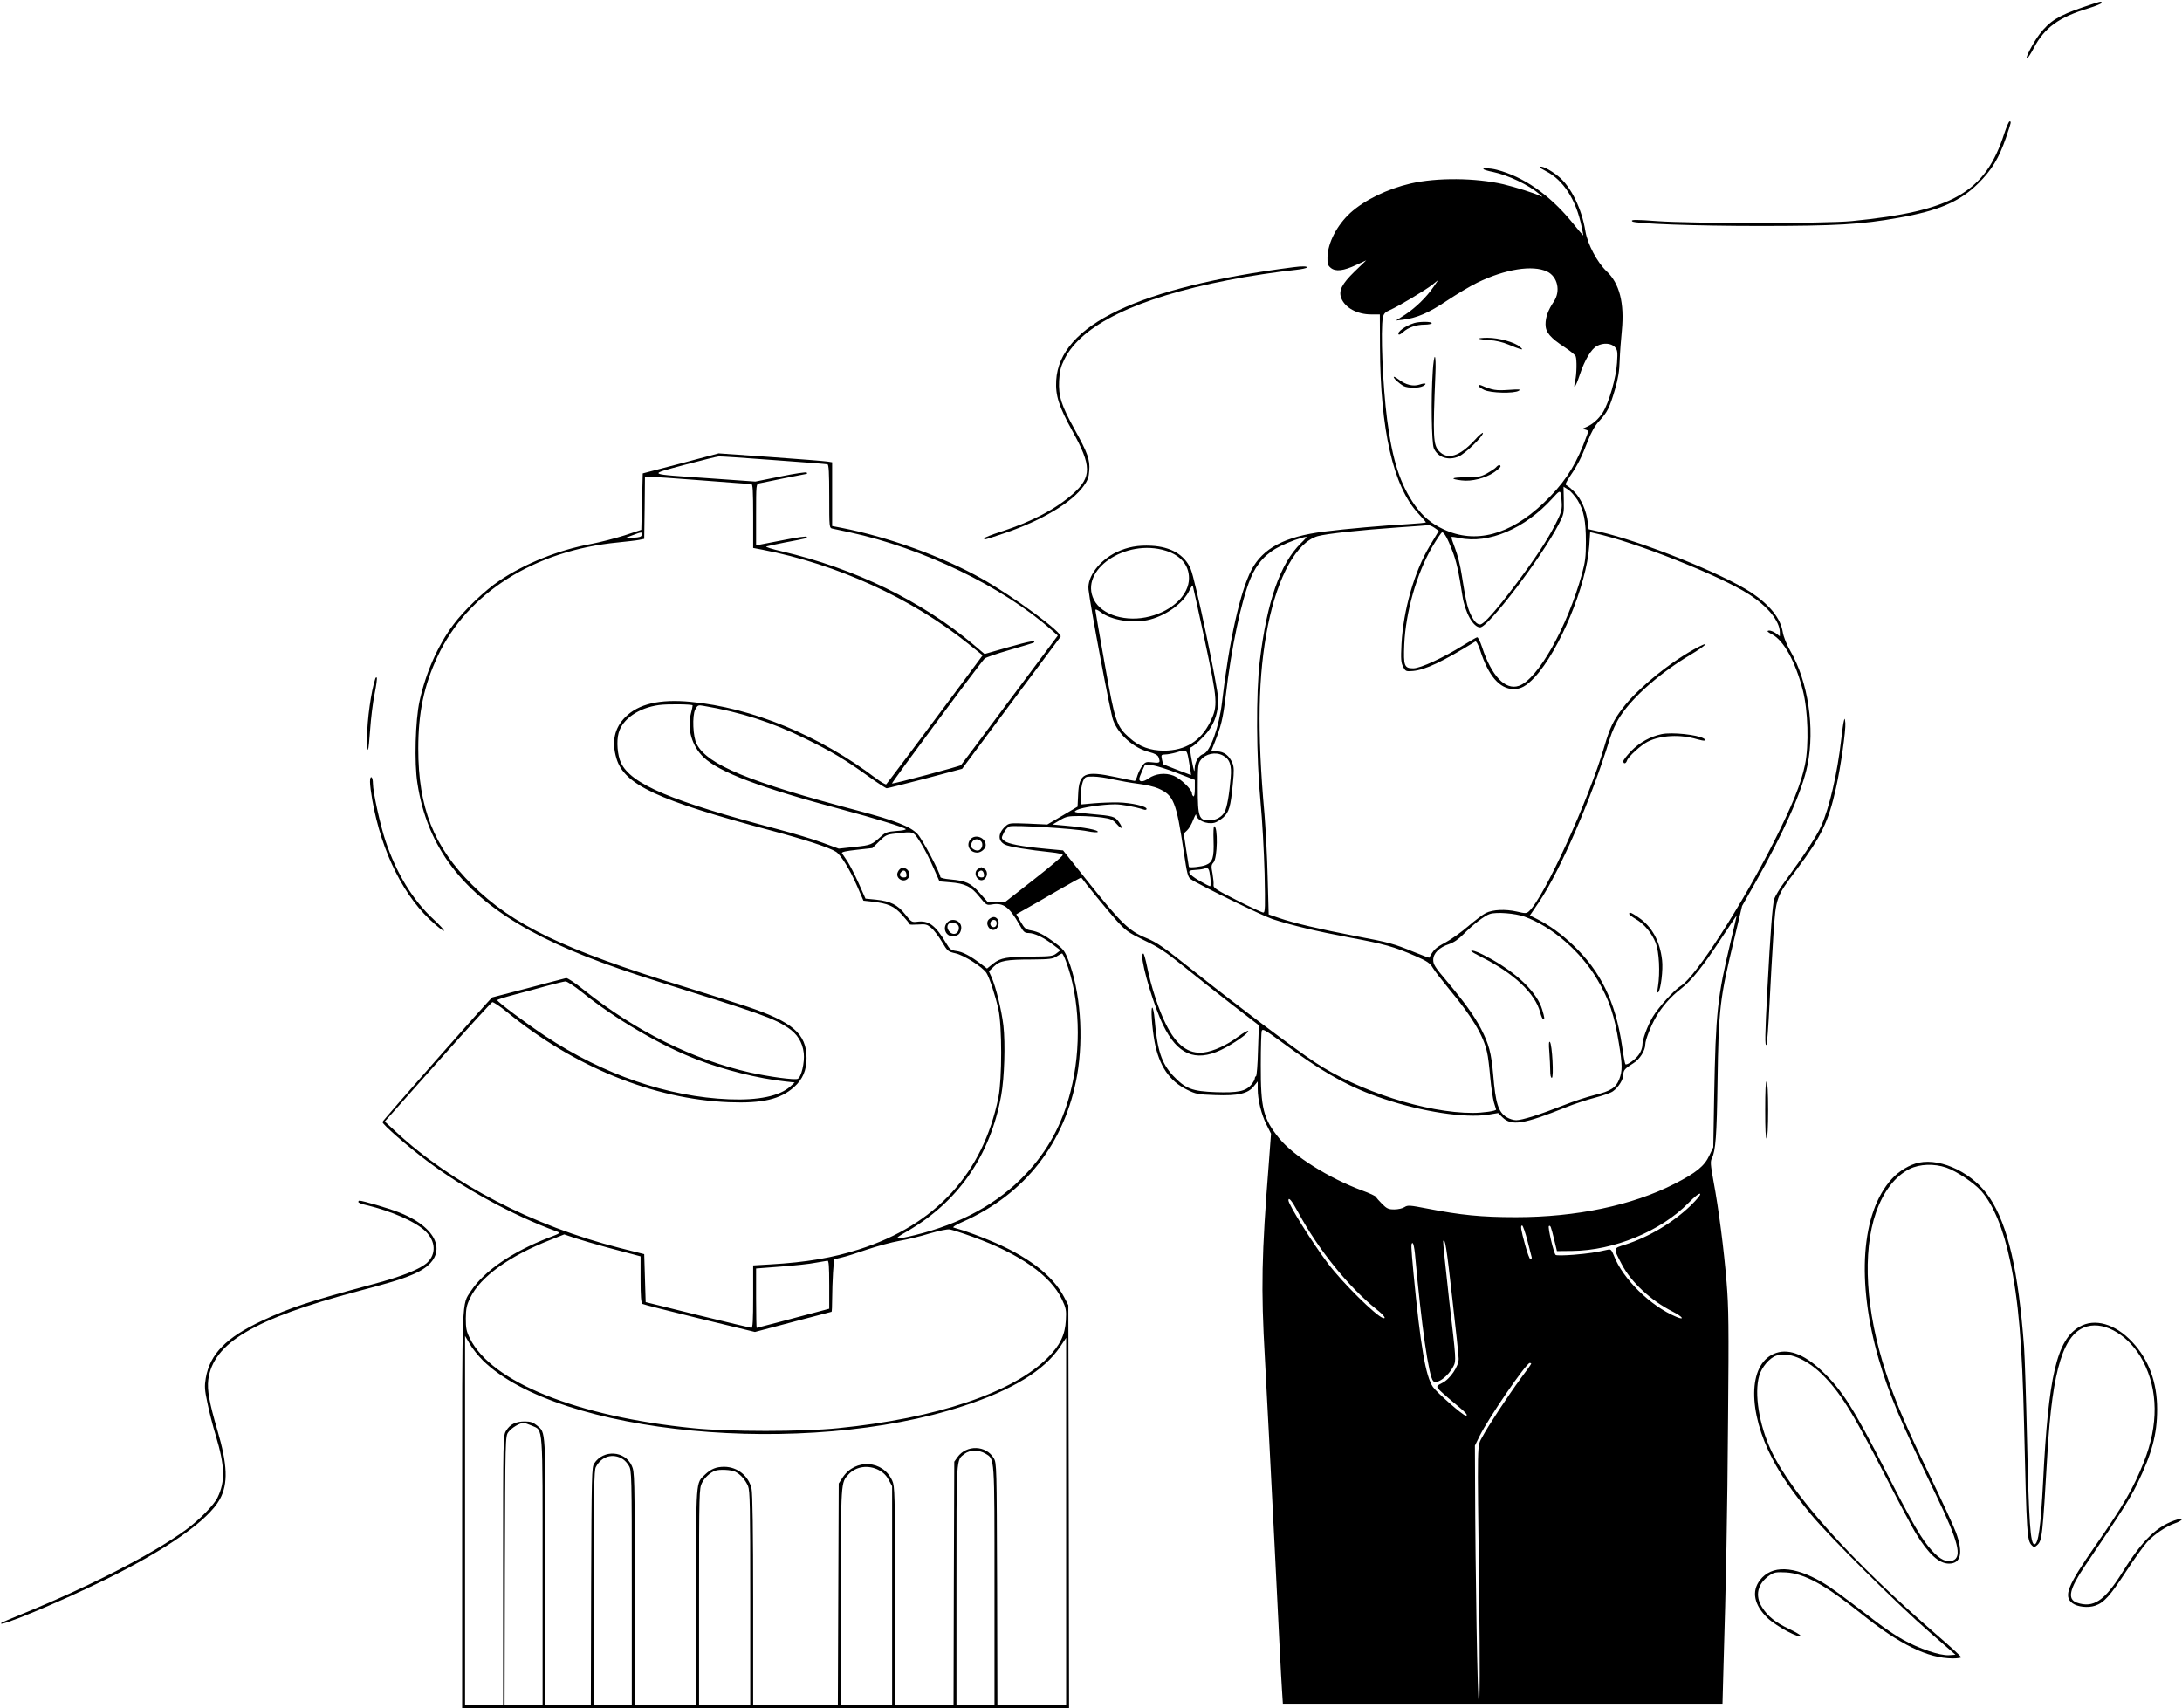 <?xml version="1.0" standalone="no"?>
<!DOCTYPE svg PUBLIC "-//W3C//DTD SVG 20010904//EN"
 "http://www.w3.org/TR/2001/REC-SVG-20010904/DTD/svg10.dtd">
<svg version="1.0" xmlns="http://www.w3.org/2000/svg"
 width="1492pt" height="1168pt" viewBox="0 0 1492 1168"
 preserveAspectRatio="xMidYMid meet">

<g transform="translate(0,1168) scale(0.1,-0.1)"
fill="#000000" stroke="none">
<path d="M14244 11631 c-170 -58 -229 -95 -299 -186 -43 -57 -99 -165 -86
-165 6 0 27 32 48 72 73 139 172 211 376 272 48 15 87 31 87 36 0 14 -1 13
-126 -29z"/>
<path d="M13705 10768 c-130 -404 -353 -532 -1045 -600 -179 -17 -1100 -17
-1329 0 -148 11 -183 11 -170 -2 16 -16 435 -31 869 -31 525 0 698 10 953 56
274 48 419 111 543 234 93 92 143 174 191 315 36 106 37 110 24 110 -5 0 -21
-37 -36 -82z"/>
<path d="M10530 10535 c0 -2 18 -14 40 -25 120 -61 206 -195 244 -377 8 -35
13 -63 11 -63 -1 0 -39 44 -83 99 -151 182 -326 303 -507 350 -46 12 -102 14
-91 4 4 -4 33 -13 65 -19 104 -22 243 -88 318 -152 23 -19 24 -21 5 -12 -40
19 -165 59 -252 80 -189 44 -454 47 -635 5 -159 -37 -315 -113 -412 -201 -91
-84 -154 -204 -156 -303 -1 -45 2 -56 23 -73 33 -27 88 -20 175 21 l67 31 -80
-77 c-87 -85 -110 -131 -91 -181 25 -66 109 -112 204 -112 l60 0 1 -223 c2
-565 91 -953 259 -1135 30 -33 55 -62 55 -64 0 -3 -55 -8 -122 -12 -162 -9
-423 -32 -573 -51 -270 -34 -419 -113 -498 -262 -77 -148 -152 -482 -201 -903
-19 -167 -81 -341 -126 -355 -33 -10 -60 -54 -61 -99 -1 -33 -5 -23 -19 49
-10 50 -15 91 -10 93 24 9 88 69 122 113 46 61 68 132 68 216 0 74 -158 825
-189 894 -41 95 -135 150 -267 157 -93 5 -163 -8 -238 -43 -118 -56 -203 -169
-193 -257 12 -112 150 -845 168 -892 37 -100 141 -192 249 -219 35 -9 56 -21
61 -33 15 -39 11 -43 -39 -37 -44 5 -51 3 -70 -22 -12 -15 -27 -45 -34 -66 -6
-22 -15 -39 -19 -39 -5 0 -62 12 -128 26 -216 46 -253 29 -259 -120 l-4 -82
-103 -61 -104 -61 -131 6 c-128 5 -131 4 -156 -19 -51 -47 -52 -99 -3 -124 27
-15 165 -37 318 -53 41 -4 76 -12 78 -18 2 -6 -86 -81 -195 -166 l-198 -155
-61 1 -62 1 -54 61 c-61 67 -92 81 -202 91 -36 3 -65 10 -65 16 0 27 -122 257
-156 294 -48 51 -154 93 -409 160 -740 195 -1027 313 -1101 455 -26 49 -32
194 -10 237 16 29 20 31 54 25 255 -43 472 -113 697 -224 180 -88 272 -143
435 -260 61 -44 117 -80 123 -80 7 0 125 30 264 66 l252 67 332 446 c183 245
336 451 341 457 19 25 -321 275 -542 399 -266 150 -639 284 -957 346 l-63 12
0 218 0 218 -32 5 c-18 3 -193 17 -388 31 l-356 25 -259 -69 -260 -68 -5 -193
-5 -193 -115 -38 c-63 -20 -167 -47 -230 -59 -219 -40 -453 -134 -626 -251
-100 -67 -241 -202 -314 -300 -107 -144 -188 -327 -231 -522 -29 -130 -37
-425 -15 -562 67 -439 311 -758 771 -1009 224 -122 488 -227 888 -352 689
-215 778 -247 874 -311 65 -43 100 -99 109 -174 7 -64 -17 -166 -42 -176 -23
-9 -191 14 -324 43 -388 87 -786 284 -1139 566 -57 46 -111 82 -120 80 -9 -2
-125 -32 -259 -68 -134 -35 -245 -64 -246 -64 -8 0 -751 -843 -751 -852 0 -17
168 -163 303 -265 251 -189 590 -374 887 -483 30 -11 29 -12 -55 -44 -250 -97
-439 -227 -530 -364 -63 -96 -60 -15 -60 -1499 l0 -1353 2075 0 2075 0 -2
1378 -3 1377 -28 54 c-78 152 -257 287 -522 394 -60 25 -135 52 -165 62 -30 9
-62 19 -70 21 -9 3 17 19 60 38 428 189 703 540 785 1003 46 264 22 577 -61
790 -23 60 -34 74 -88 114 -77 58 -117 78 -167 87 -35 6 -44 14 -70 59 l-30
51 58 33 c32 17 131 75 221 127 90 52 164 93 166 91 24 -35 187 -234 239 -292
65 -72 79 -82 191 -137 99 -47 147 -79 266 -175 80 -65 229 -183 331 -262
l187 -144 -6 -172 c-2 -95 -9 -173 -13 -175 -5 -2 -9 -10 -9 -17 0 -7 -11 -27
-25 -43 -37 -44 -92 -55 -242 -50 -162 6 -207 23 -292 113 -79 85 -108 173
-126 388 -4 42 -11 77 -16 77 -11 0 -2 -136 16 -235 31 -163 101 -267 221
-326 61 -30 74 -33 193 -37 157 -6 225 10 265 61 l26 32 0 -50 c0 -76 25 -175
60 -245 l31 -62 -15 -201 c-50 -633 -54 -857 -27 -1332 11 -203 41 -777 66
-1275 24 -498 47 -947 51 -997 l6 -93 1503 0 1503 0 6 222 c19 634 27 1061 32
1728 6 627 4 764 -10 932 -18 223 -54 503 -90 694 -20 111 -22 133 -10 155 25
50 33 156 38 514 8 514 14 570 118 1000 l50 210 88 155 c199 351 324 633 359
807 52 254 5 570 -116 780 -27 47 -48 99 -53 132 -16 94 -87 183 -215 269
-193 128 -746 350 -1045 418 l-67 15 -6 47 c-9 79 -46 163 -91 208 -23 23 -47
43 -55 46 -11 3 -4 19 26 64 52 76 77 126 120 238 25 64 48 104 78 137 55 59
71 91 107 213 22 75 31 127 33 201 2 55 9 148 15 206 18 186 -16 321 -104 404
-65 61 -130 185 -145 272 -24 154 -100 309 -185 377 -57 47 -126 80 -126 61z
m49 -712 c72 -35 94 -134 45 -206 -38 -57 -56 -105 -56 -155 0 -54 32 -92 133
-158 37 -24 69 -51 73 -60 9 -23 7 -123 -3 -166 -17 -72 3 -47 31 39 34 102
79 178 119 198 42 22 94 19 120 -7 19 -21 21 -31 16 -108 -6 -102 -56 -275
-97 -340 -31 -48 -70 -82 -117 -102 -27 -11 -27 -12 -5 -15 12 -3 22 -8 22
-12 0 -5 -16 -48 -35 -96 -65 -161 -140 -271 -271 -395 -230 -219 -466 -281
-682 -180 -86 40 -141 87 -196 163 -101 143 -154 305 -191 587 -30 229 -46
615 -29 700 6 25 15 36 48 50 56 24 240 134 290 173 l40 32 -32 -47 c-48 -70
-122 -142 -193 -189 l-64 -41 50 6 c97 13 173 46 299 130 68 45 161 101 207
123 191 93 379 123 478 76z m-5289 -1289 c195 -14 361 -27 368 -29 9 -3 12
-56 12 -219 0 -215 0 -216 23 -221 12 -3 65 -14 117 -25 503 -109 1047 -372
1379 -667 l44 -39 -328 -439 c-180 -242 -330 -443 -334 -447 -7 -8 -462 -129
-472 -126 -6 3 603 824 634 855 7 7 85 34 172 59 88 25 162 48 164 50 18 18
-31 9 -172 -31 l-165 -47 -73 62 c-356 300 -813 523 -1314 640 -66 15 -113 30
-105 33 8 3 65 15 125 27 155 29 156 30 151 39 -3 5 -68 -4 -143 -19 -76 -15
-153 -30 -170 -33 l-33 -6 0 209 c0 209 0 210 23 215 29 7 319 65 324 65 2 0
2 4 -1 9 -3 4 -83 -7 -178 -27 l-173 -35 -310 22 c-443 31 -429 23 -175 92
118 31 224 58 235 58 11 1 180 -10 375 -25z m-490 -139 c179 -14 331 -25 338
-25 9 0 12 -50 12 -219 l0 -218 63 -12 c511 -99 1021 -332 1409 -644 l97 -78
-146 -197 c-183 -247 -503 -674 -513 -685 -3 -4 -36 15 -72 42 -387 293 -846
482 -1266 522 -212 20 -356 -14 -447 -105 -74 -75 -94 -168 -60 -282 53 -180
279 -286 1057 -493 229 -61 401 -117 445 -146 34 -23 95 -122 145 -237 l42
-97 56 -6 c115 -13 154 -31 209 -92 28 -31 51 -60 51 -63 0 -4 26 -4 58 -2 52
4 61 1 90 -23 18 -15 50 -57 72 -94 39 -66 42 -68 94 -80 58 -13 184 -93 211
-134 21 -33 60 -152 82 -249 25 -117 25 -473 0 -601 -104 -517 -428 -872 -952
-1040 -181 -58 -363 -89 -607 -103 l-118 -7 0 -213 c0 -165 -3 -214 -12 -214
-7 1 -173 40 -368 88 l-355 88 -5 164 -5 164 -170 43 c-590 150 -1142 436
-1527 793 l-77 71 361 406 c199 223 367 407 374 410 7 2 51 -27 99 -66 460
-377 1006 -598 1520 -618 228 -9 352 20 445 104 59 53 85 114 85 198 0 166
-96 248 -410 353 -66 22 -259 83 -430 136 -818 251 -1170 421 -1446 695 -264
262 -369 528 -369 933 0 245 39 430 131 627 204 437 664 727 1238 782 58 6
122 13 141 17 l35 7 3 213 2 212 33 0 c17 0 178 -11 357 -25z m5987 -135 c43
-71 57 -142 57 -285 0 -100 -4 -137 -27 -220 -101 -365 -303 -722 -432 -765
-93 -31 -187 69 -251 265 -13 39 -28 69 -34 67 -6 -1 -47 -25 -92 -53 -137
-86 -295 -159 -344 -159 -62 0 -68 16 -62 164 10 221 85 484 190 664 33 56 64
102 69 102 14 0 38 -43 69 -125 28 -71 43 -138 70 -311 18 -114 74 -214 121
-214 55 0 420 478 537 705 35 67 37 74 35 163 l-2 94 32 -20 c17 -11 46 -44
64 -72z m-108 -27 c1 -43 -7 -67 -42 -135 -58 -113 -138 -235 -272 -413 -134
-178 -220 -275 -244 -275 -24 0 -46 26 -70 80 -20 46 -29 90 -57 264 -8 55
-28 134 -44 175 -16 41 -28 77 -25 79 2 2 27 -1 55 -7 198 -42 448 64 635 271
45 50 51 53 57 34 3 -12 6 -44 7 -73z m-869 -163 l28 -20 -63 -105 c-104 -173
-180 -439 -192 -670 -5 -103 -3 -126 11 -154 17 -32 19 -33 69 -29 83 8 201
63 424 201 7 5 19 -17 34 -60 57 -176 133 -263 228 -265 50 0 87 20 144 80
170 183 356 630 374 900 l6 93 31 -7 c274 -59 859 -291 1055 -418 129 -83 210
-183 211 -259 l0 -28 -29 22 c-16 11 -37 19 -47 17 -15 -3 -9 -9 23 -26 80
-42 159 -185 210 -381 36 -138 43 -376 15 -511 -27 -129 -86 -275 -212 -525
-220 -435 -535 -923 -636 -986 -46 -28 -152 -145 -192 -211 -38 -64 -72 -156
-72 -196 0 -16 -10 -44 -23 -62 -22 -33 -83 -77 -93 -67 -3 2 -14 62 -24 133
-45 297 -146 503 -333 681 -80 76 -161 135 -244 177 l-52 26 64 94 c142 210
360 712 481 1110 17 55 44 115 74 160 88 134 274 297 483 421 97 58 134 94 56
54 -182 -92 -423 -287 -525 -423 -63 -83 -87 -134 -124 -261 -107 -366 -414
-1037 -516 -1127 -17 -15 -24 -15 -84 -1 -76 17 -161 14 -210 -10 -19 -9 -73
-50 -119 -89 -46 -40 -117 -91 -158 -113 -67 -36 -81 -49 -110 -104 -1 -1 -48
16 -104 39 -142 58 -166 65 -404 110 -240 46 -419 88 -520 123 l-70 24 -7 254
c-3 140 -14 335 -22 434 -51 574 -44 946 24 1289 68 338 197 569 341 610 63
17 283 41 554 60 105 7 196 14 203 15 8 0 27 -8 42 -19z m-5422 -47 c-2 -14
-15 -18 -58 -20 l-55 -2 50 19 c63 24 67 24 63 3z m4508 -57 c-142 -138 -233
-399 -282 -807 -26 -214 -24 -661 5 -959 12 -124 24 -345 28 -492 5 -235 4
-268 -9 -268 -8 0 -89 37 -179 83 -142 72 -164 86 -161 105 2 12 -2 47 -7 78
-10 50 -9 60 7 77 27 30 31 247 4 247 -4 0 -6 -44 -4 -97 4 -118 -6 -149 -53
-168 -28 -12 -114 -21 -116 -12 0 1 -8 53 -18 115 l-17 112 23 22 c13 12 32
44 42 72 11 28 20 44 20 35 2 -37 72 -68 125 -55 14 3 41 20 60 36 40 36 51
73 66 232 9 87 8 113 -3 140 -22 52 -58 79 -105 80 l-41 0 21 52 c48 121 60
170 79 326 39 335 107 654 170 805 42 102 108 174 203 220 60 30 146 61 179
64 5 1 -12 -19 -37 -43z m-924 -52 c102 -32 158 -99 158 -188 0 -112 -111
-221 -267 -261 -160 -42 -329 8 -383 114 -103 203 217 421 492 335z m264 -604
c91 -425 93 -457 39 -566 -64 -131 -169 -196 -315 -197 -95 0 -171 28 -237 88
-89 80 -98 105 -169 504 -35 196 -64 362 -64 369 0 8 13 3 35 -13 75 -58 229
-81 340 -51 116 31 229 115 269 201 11 22 21 36 22 30 2 -5 38 -170 80 -365z
m-3500 -453 c1 -1 -4 -27 -12 -57 -27 -103 7 -222 87 -298 106 -102 383 -207
948 -358 217 -58 420 -120 434 -133 5 -5 -24 -11 -63 -13 -61 -5 -76 -10 -103
-35 -67 -60 -70 -62 -182 -74 l-110 -12 -112 41 c-61 23 -199 64 -305 92 -727
191 -1003 308 -1072 454 -24 50 -32 148 -16 204 25 95 137 172 276 191 56 8
222 6 230 -2z m3395 -392 c9 -47 14 -85 13 -85 -3 0 -189 72 -190 74 -1 0 -5
16 -9 34 -6 30 -5 32 22 33 15 0 48 6 73 13 78 23 75 25 91 -69z m229 50 c49
-25 63 -66 55 -154 -10 -119 -25 -201 -41 -232 -17 -35 -61 -59 -106 -59 -70
0 -78 23 -78 223 0 151 2 166 21 191 33 42 101 56 149 31z m-311 -121 l121
-47 0 -59 c0 -37 -4 -57 -10 -53 -5 3 -10 13 -10 21 0 26 -80 102 -126 120
-57 22 -124 14 -171 -19 -35 -25 -63 -26 -63 -3 0 6 9 31 20 55 l20 44 49 -6
c27 -3 104 -27 170 -53z m-436 -44 c46 -10 124 -24 173 -30 49 -6 109 -20 133
-31 107 -47 124 -89 176 -439 21 -141 27 -167 46 -181 45 -33 486 -249 560
-274 129 -42 299 -83 523 -125 242 -45 309 -64 451 -126 85 -37 103 -50 122
-82 12 -20 63 -86 113 -147 156 -188 233 -315 258 -430 7 -27 16 -105 22 -173
6 -67 18 -144 25 -170 8 -26 15 -48 15 -49 0 -10 -91 -23 -160 -23 -318 0
-782 149 -1080 347 -139 92 -528 385 -825 621 -211 168 -251 196 -330 229
-115 47 -171 102 -399 388 l-167 210 -117 11 c-169 16 -259 33 -284 54 -22 18
-22 19 -5 54 9 20 27 40 39 45 29 11 448 -15 535 -33 35 -7 66 -9 69 -5 8 13
-91 32 -230 44 l-79 7 49 29 c44 26 58 29 134 29 47 0 117 -5 155 -10 63 -9
73 -14 103 -47 35 -40 44 -28 12 17 -26 37 -40 41 -190 54 -123 12 -125 12
-95 28 32 17 177 38 260 38 45 0 133 -16 193 -35 13 -5 22 -3 22 4 0 18 -106
42 -193 44 -45 1 -121 -2 -169 -6 l-88 -8 0 61 c0 33 7 76 14 95 15 34 17 35
70 35 30 0 93 -9 139 -20z m-1319 -431 c25 -39 64 -115 87 -169 l43 -97 70 -6
c104 -8 146 -28 202 -98 47 -58 49 -60 86 -54 78 14 119 -16 188 -137 28 -51
36 -58 63 -58 41 -1 99 -28 165 -78 l53 -40 -27 -21 c-24 -19 -40 -21 -158
-22 -182 -1 -224 -8 -275 -48 l-42 -34 -42 32 c-74 56 -126 83 -168 88 -36 5
-45 12 -68 51 -74 125 -121 160 -201 149 -35 -4 -39 -2 -80 50 -52 66 -100 90
-200 101 l-72 7 -47 106 c-26 58 -61 125 -77 150 -16 24 -33 49 -37 55 -4 8
27 15 101 23 l107 12 47 46 c42 42 52 47 110 53 130 15 121 18 172 -61z m1982
-242 c4 -31 3 -57 -2 -57 -5 0 -38 17 -74 38 -78 46 -90 72 -33 73 21 1 49 4
63 8 34 11 38 5 46 -62z m2148 -265 c188 -68 386 -239 499 -432 81 -138 116
-242 147 -437 24 -147 24 -184 2 -243 -23 -58 -58 -81 -170 -108 -49 -12 -146
-44 -214 -71 -160 -63 -281 -101 -321 -101 -18 0 -46 9 -64 20 -58 35 -77 95
-93 292 -13 148 -29 208 -83 313 -47 90 -114 183 -240 333 -74 87 -87 108 -87
138 0 45 41 86 108 108 32 11 65 33 98 67 64 65 145 128 181 139 45 15 172 5
237 -18z m1409 -174 c-90 -376 -101 -478 -112 -1053 l-6 -350 -27 -56 c-33
-72 -89 -118 -238 -194 -290 -148 -672 -228 -1085 -228 -236 0 -376 14 -607
59 -119 23 -132 24 -154 10 -13 -9 -44 -16 -70 -16 -40 0 -51 5 -84 38 -20 20
-39 42 -41 47 -2 6 -44 26 -94 44 -229 85 -471 237 -568 357 -109 134 -127
204 -126 504 0 118 3 223 7 232 6 14 25 3 117 -64 301 -223 483 -325 720 -403
263 -88 552 -131 706 -108 l73 12 29 -29 c63 -61 141 -49 434 68 56 23 145 52
199 66 54 14 109 33 123 44 38 27 71 81 71 113 0 31 11 43 69 79 42 25 81 86
81 128 0 30 38 127 73 187 43 74 102 140 169 192 74 57 152 154 281 351 55 83
101 152 102 152 1 0 -18 -82 -42 -182z m-4544 -132 c95 -254 107 -593 31 -890
-56 -222 -156 -406 -307 -565 -188 -200 -445 -341 -758 -417 -140 -34 -151
-30 -61 21 355 202 578 522 652 935 22 120 29 354 15 477 -13 108 -50 259 -80
329 l-19 42 34 33 c41 40 83 48 264 48 117 1 139 4 165 21 17 11 33 20 37 20
4 0 16 -24 27 -54z m-3308 -212 c226 -182 535 -363 782 -458 187 -72 421 -131
607 -151 l64 -7 -31 -28 c-73 -65 -217 -95 -418 -87 -418 17 -858 168 -1256
432 -134 89 -328 234 -329 246 0 4 55 21 123 39 67 17 167 45 222 60 55 15
109 28 121 29 11 1 60 -31 115 -75z m7579 -1458 c-123 -118 -286 -215 -448
-267 -83 -26 -82 -21 -24 -132 63 -123 202 -252 350 -326 67 -34 86 -61 25
-36 -178 74 -367 260 -428 420 -15 37 -21 44 -39 40 -89 -20 -131 -26 -234
-35 -64 -5 -120 -6 -125 -1 -14 14 -55 191 -46 197 11 6 13 1 37 -96 l18 -75
105 1 c285 3 605 135 794 328 43 44 74 68 80 63 6 -5 -19 -36 -65 -81z m-2685
-43 c140 -259 344 -511 538 -667 51 -40 70 -67 42 -58 -49 17 -275 240 -373
370 -104 137 -272 405 -272 434 0 26 24 -3 65 -79z m1570 -200 c15 -60 28
-110 29 -113 1 -3 -3 -7 -9 -10 -5 -3 -21 40 -36 95 -30 108 -34 135 -21 135
5 0 22 -48 37 -107z m-3795 30 c322 -116 535 -266 611 -428 28 -59 31 -73 27
-143 -5 -99 -39 -170 -122 -254 -237 -240 -762 -417 -1436 -484 -243 -25 -747
-25 -990 0 -793 79 -1380 315 -1527 614 -24 48 -28 69 -28 137 1 67 5 89 30
140 69 144 266 286 552 398 l91 36 74 -25 c40 -13 141 -43 223 -65 83 -22 167
-44 188 -50 l37 -10 0 -159 c0 -110 4 -161 12 -166 6 -4 182 -49 391 -100
l379 -92 261 69 c143 38 262 69 263 69 2 0 4 40 4 88 0 49 3 130 6 180 l7 91
51 12 c28 6 107 31 176 55 69 23 168 50 220 59 52 9 145 31 205 50 66 19 122
31 140 28 17 -3 86 -25 155 -50z m3280 -418 c24 -209 44 -396 44 -416 1 -51
-59 -140 -113 -166 -36 -18 -39 -22 -27 -39 8 -10 55 -53 105 -94 84 -69 104
-90 83 -90 -18 0 -198 158 -224 196 -50 73 -85 277 -133 779 -17 187 -18 205
-6 205 5 0 12 -33 16 -72 45 -498 94 -840 125 -872 25 -25 104 33 139 103 18
36 18 41 -29 441 -25 223 -44 409 -42 413 13 25 23 -41 62 -388z m-4260 90 l0
-164 -37 -10 c-243 -65 -456 -121 -459 -121 -2 0 -4 91 -4 203 l0 203 168 13
c92 7 199 18 237 26 39 7 76 13 83 14 9 1 12 -38 12 -164z m-2367 -519 c517
-507 2204 -666 3285 -310 336 110 553 243 662 406 l40 60 0 -1256 0 -1256
-235 0 -235 0 -2 828 c-3 806 -3 828 -23 861 -53 89 -186 93 -248 7 l-22 -31
-3 -833 -2 -832 -200 0 -200 0 0 748 c0 703 -2 749 -19 787 -63 141 -253 153
-339 22 l-27 -41 -3 -758 -3 -758 -289 0 -290 0 0 718 c0 456 -4 733 -11 762
-20 88 -96 149 -186 150 -55 0 -91 -14 -132 -53 -64 -61 -61 -24 -61 -837 l0
-740 -210 0 -210 0 0 798 c0 764 -1 799 -20 839 -46 103 -194 113 -257 16 -17
-25 -18 -76 -21 -840 l-2 -813 -155 0 -155 0 0 910 c0 996 3 951 -59 1003 -26
21 -43 27 -82 27 -62 0 -101 -19 -128 -63 -21 -34 -21 -38 -21 -956 l0 -921
-130 0 -130 0 0 1263 0 1262 32 -55 c17 -30 58 -81 91 -114z m7167 -21 c0 -3
-31 -47 -69 -97 -90 -123 -225 -328 -265 -403 -37 -72 -35 15 -22 -1077 6
-492 5 -738 -2 -738 -9 0 -24 862 -26 1520 l-1 235 32 65 c60 122 319 500 343
500 5 0 10 -2 10 -5z m-6833 -424 c78 -36 73 31 73 -996 l0 -915 -130 0 -130
0 2 919 c3 912 3 920 24 948 21 29 78 63 104 63 8 0 34 -9 57 -19z m3101 -191
c64 -39 62 -6 62 -905 l0 -815 -130 0 -130 0 0 820 c0 894 -3 853 56 899 35
27 98 28 142 1z m-2480 -37 c13 -8 32 -28 42 -46 19 -31 20 -57 20 -834 l0
-803 -130 0 -130 0 0 800 c0 666 2 806 14 828 38 74 117 97 184 55z m1752 -76
c30 -16 51 -37 67 -67 l23 -43 0 -749 0 -748 -175 0 -175 0 0 740 c0 801 -1
780 53 839 50 54 136 66 207 28z m-982 -11 c37 -19 68 -55 87 -98 13 -33 15
-131 15 -768 l0 -730 -175 0 -175 0 0 740 c0 718 1 742 20 780 18 36 55 70 90
83 29 11 111 7 138 -7z"/>
<path d="M9670 9471 c-61 -19 -121 -63 -106 -78 3 -4 16 3 29 15 34 32 91 52
147 52 27 0 50 5 50 10 0 12 -83 12 -120 1z"/>
<path d="M10112 9364 c4 -3 36 -7 73 -10 41 -2 91 -14 129 -30 33 -14 70 -28
81 -31 18 -4 18 -2 -3 16 -35 31 -144 61 -220 61 -36 0 -63 -3 -60 -6z"/>
<path d="M9797 9143 c-13 -186 -8 -491 7 -528 27 -63 100 -87 171 -56 45 20
165 136 165 160 0 7 -27 -15 -59 -51 -101 -109 -183 -135 -241 -73 -40 43 -43
94 -25 528 3 64 1 117 -4 117 -4 0 -11 -44 -14 -97z"/>
<path d="M9530 9102 c0 -11 39 -46 68 -62 30 -15 104 -15 132 0 32 17 17 24
-24 10 -43 -14 -94 -2 -142 35 -19 14 -34 22 -34 17z"/>
<path d="M10110 9042 c0 -5 17 -18 38 -28 44 -22 204 -26 237 -6 16 10 3 11
-70 6 -87 -6 -110 -2 -187 31 -10 4 -18 3 -18 -3z"/>
<path d="M10229 8484 c-7 -8 -36 -27 -63 -42 -44 -23 -63 -26 -143 -26 -100 0
-114 -11 -29 -21 69 -9 162 15 222 55 24 17 44 35 44 40 0 15 -16 12 -31 -6z"/>
<path d="M11362 6660 c-77 -16 -151 -57 -208 -115 -30 -31 -54 -62 -54 -70 0
-21 18 -18 25 4 8 26 94 105 141 129 89 45 224 52 339 17 49 -14 72 -12 45 5
-42 26 -219 45 -288 30z"/>
<path d="M11140 5431 c0 -5 20 -21 44 -35 59 -34 111 -97 138 -165 23 -61 30
-201 15 -296 -6 -34 -5 -47 2 -40 17 17 34 155 26 219 -14 129 -69 229 -159
291 -53 36 -66 41 -66 26z"/>
<path d="M6162 5743 c-7 -3 -17 -13 -22 -24 -23 -43 39 -82 70 -44 26 31 -9
81 -48 68z m36 -41 c3 -16 -2 -22 -17 -22 -26 0 -36 17 -20 36 16 19 33 13 37
-14z"/>
<path d="M6766 5397 c-38 -27 2 -95 42 -71 21 14 28 50 12 70 -15 17 -31 18
-54 1z m47 -19 c6 -19 -3 -38 -18 -38 -18 0 -28 17 -21 35 7 18 33 20 39 3z"/>
<path d="M6477 5372 c-34 -37 -11 -94 37 -94 15 0 35 6 43 15 9 8 16 28 16 43
0 49 -63 72 -96 36z m73 -17 c14 -17 5 -51 -16 -59 -35 -13 -73 41 -47 67 12
12 50 7 63 -8z"/>
<path d="M10060 5176 c0 -3 33 -22 73 -42 219 -110 364 -247 398 -376 7 -27
17 -48 21 -48 11 0 10 9 -7 67 -33 111 -159 237 -341 341 -83 47 -144 72 -144
58z"/>
<path d="M10594 4486 c3 -43 6 -101 6 -128 0 -29 4 -48 11 -48 15 0 2 230 -13
245 -7 7 -9 -14 -4 -69z"/>
<path d="M8845 9853 c-1058 -136 -1601 -395 -1623 -774 -6 -104 18 -178 112
-349 130 -234 131 -311 6 -424 -119 -106 -283 -193 -497 -262 -62 -20 -113
-40 -113 -45 0 -12 -8 -14 141 36 253 86 457 208 539 322 27 37 35 59 38 104
6 75 -11 122 -99 281 -92 166 -112 228 -107 335 4 66 10 93 36 146 116 235
496 420 1117 541 134 27 349 59 468 71 37 4 70 11 73 16 5 9 -32 10 -91 2z"/>
<path d="M2566 7039 c-28 -83 -56 -280 -56 -403 0 -49 3 -87 6 -83 4 3 10 66
15 139 5 73 18 182 30 241 12 60 19 111 15 114 -3 3 -8 0 -10 -8z"/>
<path d="M12608 6750 c-4 -14 -12 -70 -18 -125 -27 -236 -81 -469 -138 -595
-30 -67 -118 -201 -242 -370 -39 -52 -74 -111 -79 -130 -11 -41 -26 -231 -46
-612 -17 -319 -18 -396 -6 -382 4 5 13 126 20 269 7 143 19 359 27 480 18 263
17 260 162 453 166 222 215 324 266 553 33 147 68 396 64 445 -3 34 -5 36 -10
14z"/>
<path d="M2530 6333 c0 -21 7 -75 15 -121 64 -363 221 -675 430 -853 87 -75
79 -49 -11 35 -142 131 -254 316 -328 536 -37 112 -86 334 -86 393 0 20 -4 39
-10 42 -6 4 -10 -9 -10 -32z"/>
<path d="M6637 5942 c-34 -38 -8 -92 45 -92 27 0 58 27 58 51 0 51 -70 78
-103 41z m73 -17 c14 -17 5 -51 -16 -59 -20 -8 -54 11 -54 29 0 43 43 62 70
30z"/>
<path d="M6686 5737 c-38 -27 2 -95 42 -71 24 16 28 55 6 71 -10 7 -21 13 -24
13 -3 0 -14 -6 -24 -13z m42 -35 c3 -16 -2 -22 -16 -22 -24 0 -35 23 -19 39
16 16 31 8 35 -17z"/>
<path d="M7810 5143 c1 -79 82 -347 143 -472 97 -201 219 -254 395 -171 77 36
195 118 187 130 -3 5 -33 -12 -68 -38 -76 -58 -170 -101 -237 -109 -104 -12
-186 49 -258 194 -47 92 -102 260 -128 391 -10 50 -22 92 -26 92 -4 0 -8 -8
-8 -17z"/>
<path d="M12070 4090 c0 -132 3 -199 10 -195 6 4 10 80 10 195 0 115 -4 191
-10 195 -7 4 -10 -63 -10 -195z"/>
<path d="M13122 3730 c-64 -13 -139 -58 -188 -113 -208 -231 -241 -700 -88
-1230 68 -234 148 -425 393 -932 152 -316 179 -421 114 -446 -41 -15 -87 6
-142 67 -70 76 -128 176 -315 541 -224 439 -303 562 -442 692 -124 116 -234
154 -326 113 -175 -77 -178 -395 -7 -721 57 -110 136 -224 263 -378 122 -148
592 -615 809 -803 l178 -155 -45 -3 c-60 -4 -206 45 -314 106 -46 25 -129 81
-185 124 -248 190 -302 230 -370 270 -193 112 -343 117 -423 13 -59 -77 -40
-171 53 -260 61 -57 223 -144 223 -118 0 4 -35 25 -78 45 -92 44 -145 86 -183
147 -51 80 -32 162 51 219 31 21 44 23 112 20 125 -7 269 -86 509 -278 269
-216 460 -309 632 -310 31 0 57 4 57 8 0 5 -75 74 -167 153 -581 503 -991 959
-1132 1260 -83 176 -117 391 -82 511 17 60 71 123 117 138 82 28 202 -21 309
-124 126 -123 213 -262 435 -696 92 -179 186 -356 210 -395 87 -142 158 -207
227 -207 81 0 98 73 48 212 -15 41 -94 212 -175 380 -167 346 -243 523 -305
715 -138 422 -162 821 -67 1095 50 143 132 249 230 297 69 34 168 37 250 9 70
-24 191 -105 240 -161 82 -93 152 -262 196 -475 58 -272 83 -563 96 -1119 18
-765 20 -795 54 -829 14 -14 17 -14 35 2 35 32 37 54 71 631 34 579 111 822
272 865 127 35 292 -68 381 -237 104 -199 107 -436 6 -690 -71 -179 -138 -295
-336 -579 -187 -269 -215 -340 -152 -387 34 -25 106 -33 154 -17 61 20 103 67
211 232 57 87 122 178 145 203 50 54 129 107 189 128 49 16 70 41 23 28 -140
-41 -240 -136 -381 -363 -122 -195 -198 -246 -311 -207 -67 24 -52 92 56 252
246 363 304 453 355 557 102 209 138 341 138 513 0 185 -57 340 -171 461 -116
124 -257 164 -361 103 -154 -90 -212 -335 -248 -1062 -16 -303 -32 -425 -59
-425 -28 0 -38 149 -51 730 -6 267 -15 546 -20 620 -39 521 -110 832 -236
1021 -108 163 -325 271 -482 239z"/>
<path d="M2450 3461 c0 -5 24 -15 53 -21 176 -42 342 -115 409 -182 67 -67 71
-153 10 -211 -48 -45 -172 -95 -367 -147 -441 -118 -573 -162 -763 -251 -247
-116 -356 -227 -385 -393 -9 -55 -8 -79 11 -168 11 -57 37 -157 57 -223 63
-210 66 -314 13 -424 -25 -53 -126 -155 -216 -221 -232 -169 -657 -387 -1122
-577 -74 -30 -137 -57 -139 -59 -48 -44 380 133 704 292 421 206 710 408 788
552 58 106 53 236 -17 474 -55 187 -70 273 -62 342 32 252 312 418 1021 606
256 68 325 90 403 127 224 106 166 302 -123 414 -65 26 -246 79 -267 79 -5 0
-8 -4 -8 -9z"/>
</g>
</svg>
